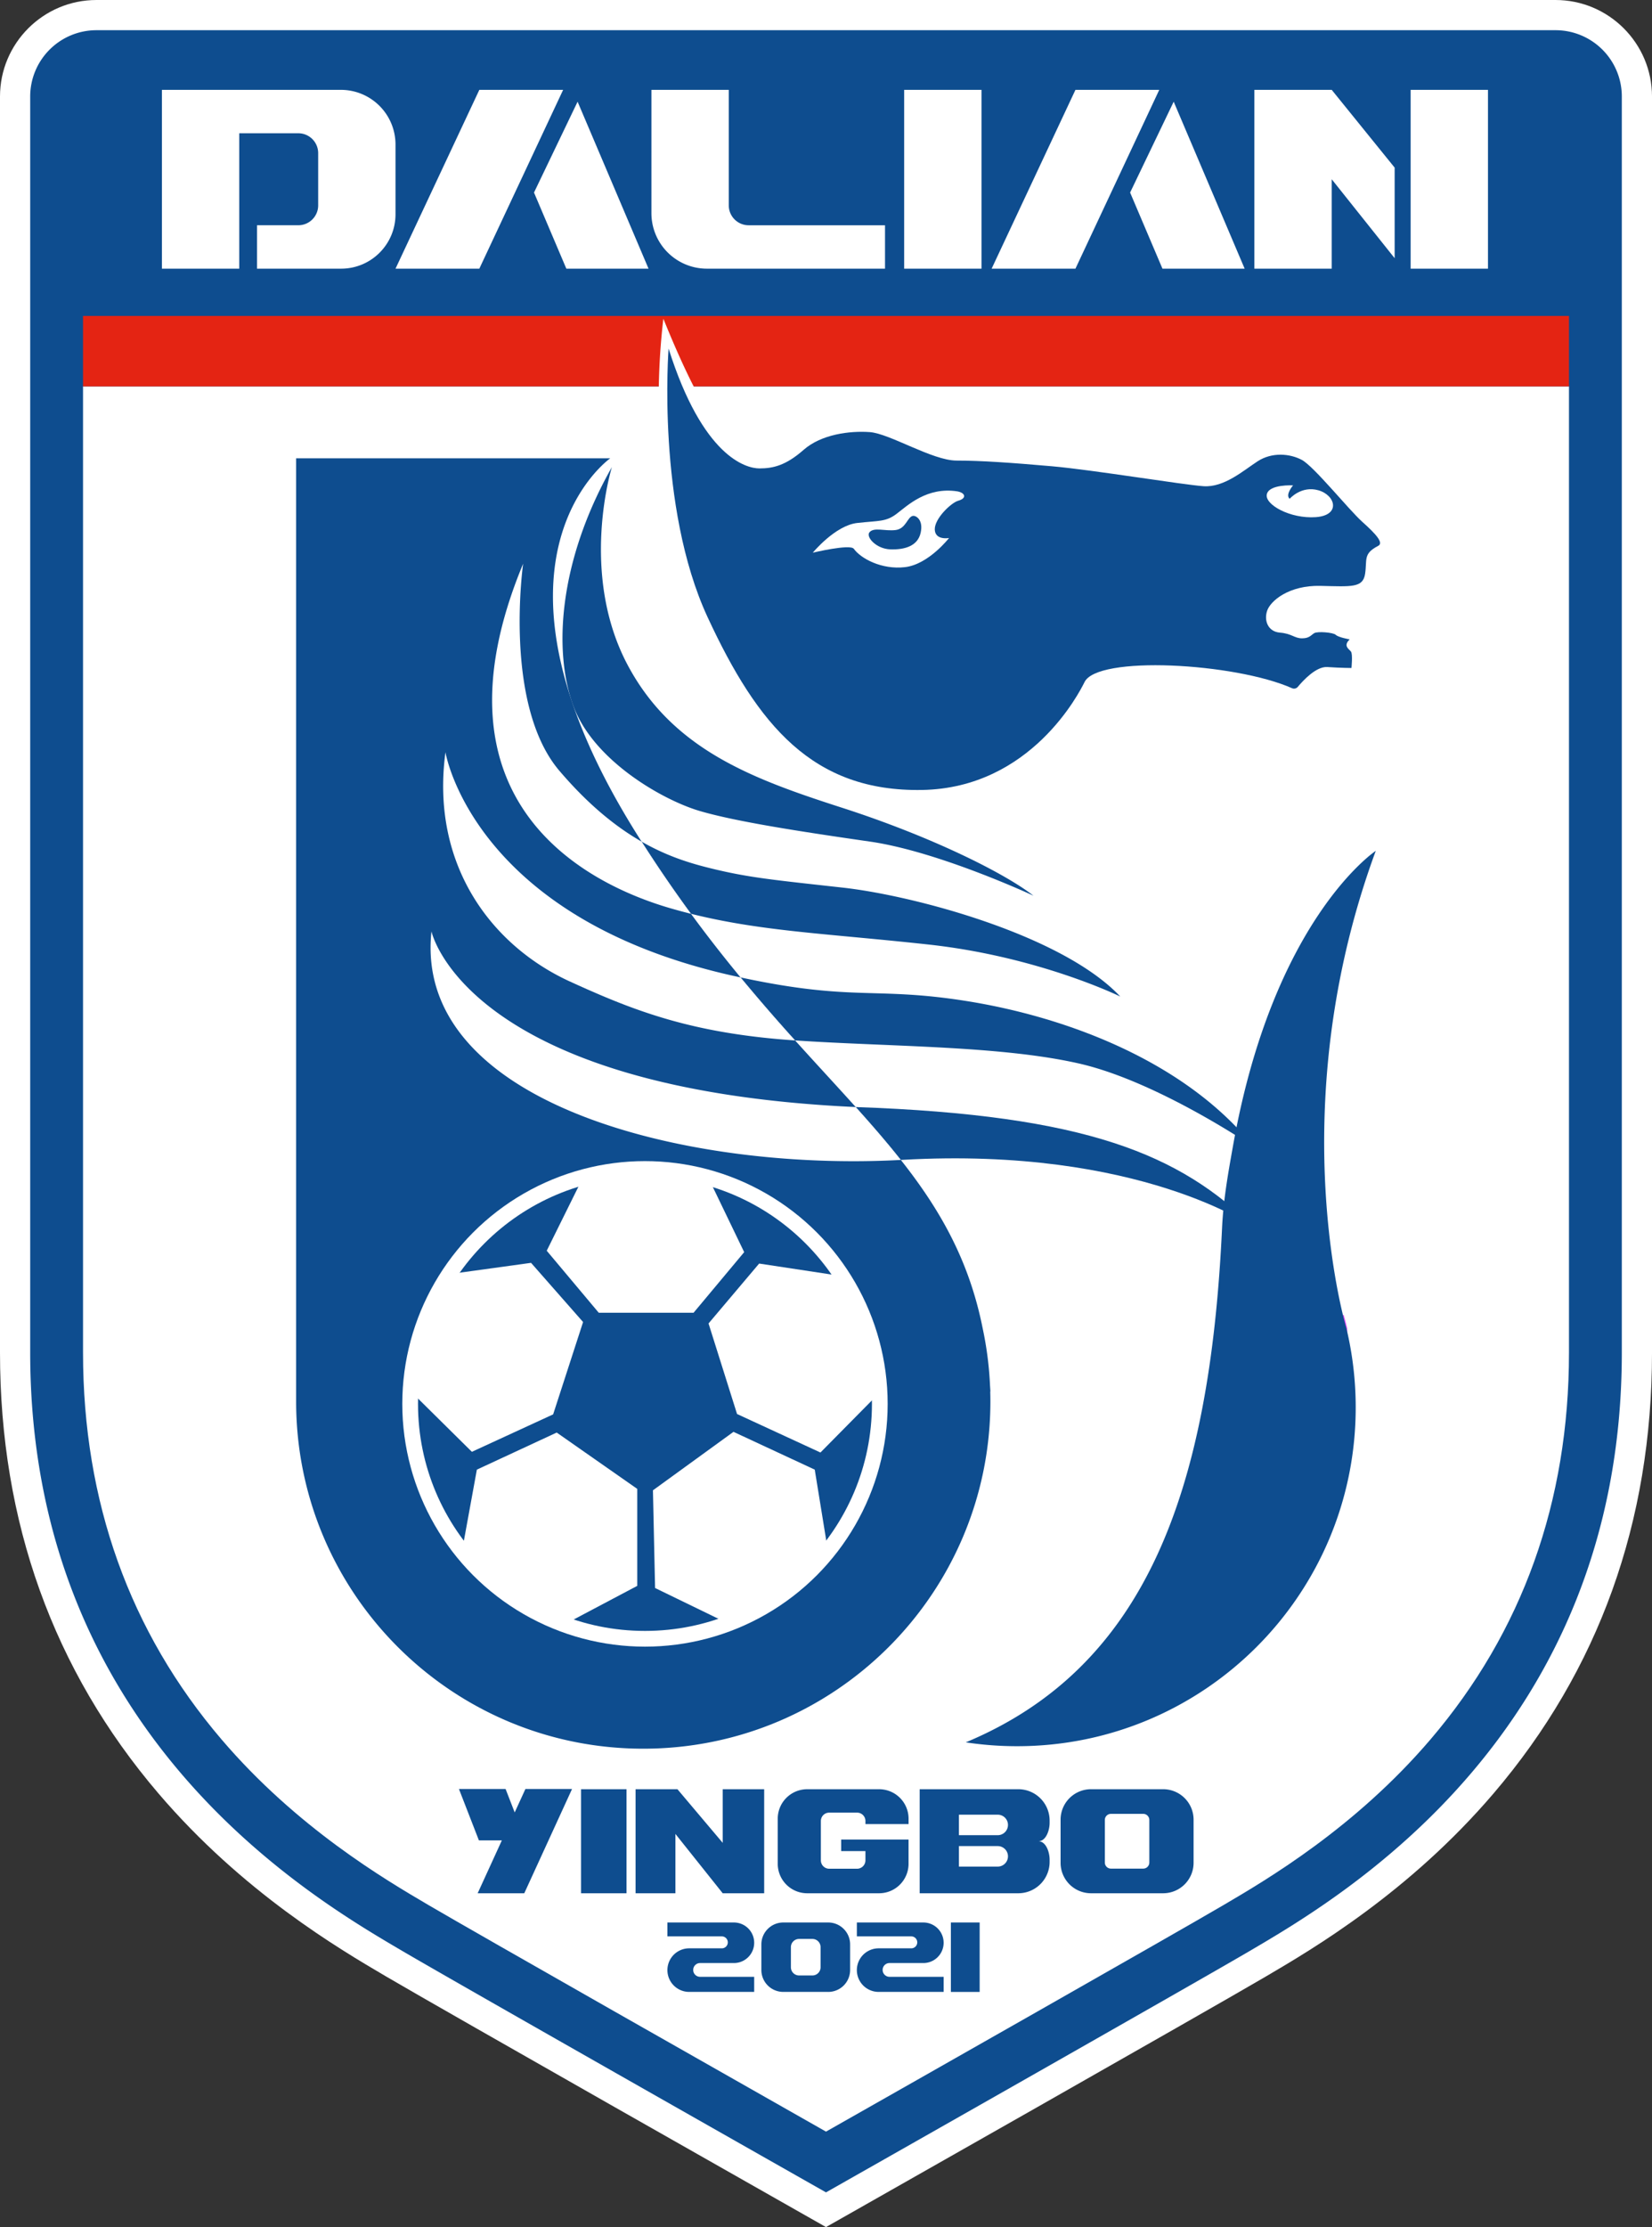 <svg xmlns="http://www.w3.org/2000/svg" xml:space="preserve" viewBox="0 0 137.43 185.21">
  <rect x="0" y="0" width="137.43" height="185.21" fill="#333333" stroke="none"/>
  <path fill="#fff" d="M67.477 184.506c-1.247-.706-30.58-17.334-35.272-20.09l-.13-.076c-3.854-2.263-11.873-6.971-18.906-15.21C4.431 138.896 0 126.566 0 112.483V8.025C0 3.6 3.6 0 8.025 0h121.38c4.425 0 8.026 3.6 8.026 8.025v104.457c0 14.083-4.431 26.413-13.17 36.649-7.033 8.238-15.052 12.946-18.905 15.209l-.13.076c-4.693 2.756-34.026 19.384-35.272 20.09l-1.239.702-1.238-.702z"/>
    <path fill="#0e4d8f" d="M129.406 2.512H8.025a5.513 5.513 0 0 0-5.513 5.513v104.457c0 31.77 23.505 45.387 30.965 49.768 4.73 2.779 35.238 20.071 35.238 20.071s30.508-17.292 35.24-20.07c7.46-4.382 30.964-18 30.964-49.769V8.025a5.513 5.513 0 0 0-5.513-5.513z"/>
    <path fill="#fff" d="M68.715 177.269c-7.052-4-29.1-16.51-33.012-18.808l-.131-.077c-3.529-2.072-10.871-6.383-17.15-13.738-7.641-8.95-11.515-19.771-11.515-32.164V32.134h123.617v80.348c0 12.392-3.874 23.214-11.515 32.164-6.28 7.355-13.622 11.666-17.15 13.738l-.13.076c-3.914 2.299-25.962 14.81-33.014 18.809z"/>
    <path fill="#e42413" d="M6.906 26.273h123.618v5.861H6.906z"/>
    <path fill="#0e4d8f" d="M82.391 115.708c-.009-.165-.02-.325-.031-.488a28.905 28.905 0 0 0-.605-4.724c-3.036-15.287-15.481-20.102-28.622-40.884-14.525-22.972-2.368-31.498-2.368-31.498h-26.13v78.431c0 15.95 12.929 28.879 28.878 28.879s28.878-12.93 28.878-28.879c0-.27-.004-.54-.012-.81l.012-.027z"/>
    <path fill="none" stroke="#ec4afb" stroke-miterlimit="10" stroke-width=".132" d="M112.007 110.467c-.012-.044-.123-.423-.287-1.099.105.365.201.73.287 1.1z"/>
    <path fill="#0e4d8f" d="M112.01 110.471a28.25 28.25 0 0 1 .771 6.576c0 15.559-12.611 28.17-28.168 28.17a28.41 28.41 0 0 1-4.267-.32v-.001c14.922-6.23 20.29-20.755 21.316-42.76.114-2.444.531-4.7.904-6.796 3.317-18.76 11.737-24.485 11.884-24.582-6.763 18.374-3.768 34.286-2.738 38.577l.008.033c.164.676.275 1.055.287 1.1a.006.006 0 0 1 .002.003zM50.903 38.845s-2.76 8.846 1.332 16.498c3.78 7.066 10.51 9.473 17.85 11.842 7.342 2.368 13.46 5.407 15.888 7.302 0 0-7.856-3.671-13.609-4.5-5.752-.829-11.14-1.658-14.159-2.546-3.02-.888-8.763-4.127-10.48-8.665-1.716-4.538-1.282-12.057 3.178-19.931zM77.27 78.552c9.176 1.007 15.926 4.322 15.926 4.322-4.855-5.15-17.23-8.407-23.09-9.058-5.862-.651-7.816-.83-10.954-1.599-1.617-.397-3.57-.96-5.777-2.226a111.547 111.547 0 0 0 4.107 6.001c5.921 1.48 11.408 1.641 19.787 2.56z"/>
    <path fill="#fff" d="M46.541 64.106c-4.697-5.506-3.02-17.23-3.02-17.23C35.234 66.83 48.94 73.55 55.779 75.534c.574.166 1.14.318 1.704.459a111.547 111.547 0 0 1-4.107-6.001c-2.074-1.19-4.374-3.001-6.834-5.885z"/>
    <path fill="#0e4d8f" d="M89.792 88.45c6.552 1.5 14.525 6.946 14.525 6.946-5.684-7.104-15.55-10.827-23.971-12.157-7.625-1.203-9.362.06-18.74-1.956a159.78 159.78 0 0 0 4.538 5.24c7.835.532 17.096.427 23.648 1.927z"/>
    <path fill="#fff" d="M37.058 62.557C35.795 71.97 40.938 78.66 47.4 81.619c5.385 2.465 10.183 4.324 18.744 4.905a159.78 159.78 0 0 1-4.539-5.241c-22.266-4.72-24.547-18.726-24.547-18.726z"/>
    <path fill="#0e4d8f" d="M104.317 102.082c-6.177-6.078-13.894-9.35-33.13-10.018 1.344 1.494 2.6 2.94 3.753 4.398l.158-.008c19.71-1.114 29.219 5.628 29.219 5.628z"/>
    <path fill="#fff" d="M35.894 77.457C34.36 91.743 57.015 97.435 74.94 96.462c-1.152-1.458-2.41-2.904-3.753-4.398-32.518-1.498-35.293-14.607-35.293-14.607zM76.33 66.43c-9.353 0-14.494-6.286-18.129-14.795-1.699-3.977-2.2-6.587-2.73-9.875-.955-5.932-.743-11.398-.286-15.255 3.656 9.044 5.98 11.432 7.993 11.716 1.006.141 1.903-.227 3.187-1.357 1.73-1.522 4.288-1.687 5.308-1.687.248 0 .496.009.735.026.875.062 2.072.578 3.339 1.124 1.351.583 2.882 1.242 3.832 1.242 1.822 0 4.14.138 7.997.477 1.872.164 4.966.61 7.695 1.005 2.137.308 4.155.6 4.903.651.05.004.102.006.153.006 1.098 0 2.21-.784 3.191-1.476.247-.174.48-.338.706-.485a4.206 4.206 0 0 1 2.3-.666c.736 0 1.486.183 2.112.514.676.358 1.75 1.524 3.31 3.261.749.835 1.456 1.623 1.869 1.992 1.222 1.094 1.823 1.776 1.714 2.469a.994.994 0 0 1-.576.747c-.56.295-.564.361-.593.95-.011.22-.025.492-.073.81-.25 1.665-1.761 1.665-2.762 1.665-.341 0-.722-.01-1.163-.021l-.546-.013a7.61 7.61 0 0 0-.154-.002c-2.312 0-3.415 1.153-3.555 1.573-.082.247-.068.5.037.659.029.042.115.173.392.195a3.87 3.87 0 0 1 1.325.342c.217.092.31.13.452.13.208 0 .24-.026.37-.131.076-.061.17-.137.293-.208.142-.08.375-.174.92-.174.378 0 1.277.04 1.699.396.124.06.498.16.813.216l1.413.252-.953.92c.038.04.077.085.113.135.105.144.323.444.176 1.868l-.068.657h-.66c-.036 0-.868 0-2.062-.08l-.022-.001c-.33 0-1.02.428-1.813 1.383a1.144 1.144 0 0 1-1.347.317c-2.41-1.07-7.069-1.848-11.079-1.848-3.93 0-5.108.719-5.23.996l-.015.032c-.766 1.533-5.05 9.187-14.141 9.345l-.39.003zm36.392-12.655z"/>
    <path fill="#0e4d8f" d="M55.62 28.987s-1.027 13.124 3.246 22.34c4.173 9 8.763 14.525 17.841 14.368 9.078-.158 13.104-8.151 13.5-8.94 1.004-2.282 12.538-1.628 17.276.477.169.076.367.028.485-.115.439-.528 1.527-1.707 2.447-1.645 1.184.079 2.013.079 2.013.079s.119-1.145-.04-1.362c-.157-.217-.68-.464-.108-1.017 0 0-.947-.167-1.154-.375-.208-.207-1.51-.305-1.786-.148-.277.158-.395.435-1.027.435-.631 0-.848-.395-1.835-.474-.987-.079-1.342-.987-1.066-1.816.277-.829 1.816-2.131 4.421-2.072 2.605.06 3.552.178 3.73-1.006.178-1.184-.178-1.658 1.066-2.31.533-.236-.178-1.006-1.303-2.012-1.125-1.007-4.026-4.619-5.032-5.151-1.007-.533-2.487-.652-3.671.118-1.184.77-2.783 2.19-4.5 2.072-1.717-.118-9.236-1.362-12.61-1.658-3.376-.296-5.921-.473-7.935-.473-2.013 0-5.565-2.25-7.223-2.368-1.657-.119-4.026.177-5.506 1.48-1.48 1.302-2.546 1.54-3.67 1.54-1.126 0-4.717-.968-7.56-9.967z"/>
    <path fill="#fff" d="M107.288 41.48s.96-1.116 2.392-.707c1.43.41 1.882 2.085-.226 2.234-2.109.149-4.255-1.042-4.067-1.898.188-.857 2.184-.745 2.184-.745s-.678.782-.283 1.117zM67.616 45.962s1.865-2.267 3.698-2.471c1.832-.204 2.375-.079 3.281-.765.906-.686 2.511-2.254 5.045-1.864.661.117.815.574.077.779-.596.165-1.996 1.505-1.952 2.41.044.906 1.186.69 1.186.69s-1.699 2.192-3.658 2.423c-1.96.232-3.695-.73-4.266-1.527-.315-.414-3.411.325-3.411.325z"/>
    <path fill="#0e4d8f" d="M72.335 44.26c-.332.38.55 1.386 1.729 1.426 1.193.041 2.277-.274 2.524-1.371.247-1.098-.4-1.457-.645-1.413-.466.082-.562 1.067-1.44 1.177-.878.11-1.784-.258-2.168.18z"/>
    <g transform="matrix(.265 0 0 .265 -37.118 -13.23)">
    <circle cx="342.542" cy="490.486" r="76.185" fill="#fff"/>
        <circle cx="342.542" cy="490.486" r="71.25" fill="#0e4d8f"/>
        <g fill="#fff">
      <path d="m338.775 416.241-15.664 3.133-11.412 23.049 16.335 19.468h29.762l15.888-19.021-11.86-24.615zM397.628 505.75l-26.182-12.084-8.951-28.419 15.888-18.796 25.063 3.804 6.265 8.951 5.147 18.125.895 10.07zM345.712 548.267l-.671-30.657 25.286-18.349 25.51 11.86 4.252 26.181-12.979 12.084-17.902 10.293zM314.832 499.485l25.286 17.678v30.433l-23.272 12.307-16.559-8.28-15.217-14.769 4.699-25.733zM288.203 505.526l25.51-11.748 9.398-28.978-16.335-18.573-25.958 3.58-7.16 12.755-4.252 16.783-.895 6.713z"/>
    </g>
  </g>
    <g fill="#fff">
    <path d="M75.217 7.472h6.435v14.871h-6.435zM60.626 17.079V7.472h-6.434V17.73a4.613 4.613 0 0 0 4.612 4.613h14.821v-3.61H62.28c-.913 0-1.653-.741-1.653-1.654zM13.47 7.472v14.871h6.434v-11.26h4.912c.913 0 1.653.74 1.653 1.654v4.342c0 .913-.74 1.653-1.653 1.653H21.38v3.611h6.997c2.5 0 4.525-2.026 4.525-4.526V12.02a4.547 4.547 0 0 0-4.547-4.548H13.47zM117.351 7.472h6.434v14.871h-6.434zM110.786 7.472h-6.435v14.871h6.435v-7.436l5.235 6.566V13.94zM39.875 22.343l6.972-14.87h-6.972l-6.972 14.87zM47.114 22.343h6.838L48.05 8.457l-3.626 7.556zM89.466 22.343l6.972-14.87h-6.972l-6.972 14.87zM96.705 22.343h6.838L97.64 8.457l-3.626 7.556z"/>
  </g>
    <g fill="#0e4d8f">
    <path d="M39.737 157.446h3.878l3.973-8.67h-3.879l-.892 1.948-.757-1.948H38.18l1.66 4.272h1.91zM48.338 148.794h3.782v8.652h-3.782zM56.188 157.446v-4.933l3.934 4.933h3.45v-8.652h-3.45v4.46l-3.766-4.46h-3.483v8.652zM69.978 152.98v.96h2.017v.771a.696.696 0 0 1-.696.696h-2.316a.696.696 0 0 1-.695-.696v-3.275c0-.384.311-.695.695-.695H71.3c.384 0 .696.311.696.695v.256h3.588v-.447a2.45 2.45 0 0 0-2.45-2.45H67.15a2.45 2.45 0 0 0-2.45 2.45v3.75a2.45 2.45 0 0 0 2.45 2.451h5.982a2.45 2.45 0 0 0 2.45-2.45v-2.016zM86.38 153.12c.631 0 .938.896.938 1.528v.19a2.607 2.607 0 0 1-2.607 2.608h-8.203v-8.652h8.203a2.607 2.607 0 0 1 2.607 2.608v.19c0 .632-.307 1.528-.938 1.528zm-2.526-1.356a.853.853 0 0 0-.853-.852h-3.228v1.705H83c.471 0 .853-.382.853-.853zm0 2.612a.853.853 0 0 0-.853-.852h-3.228v1.705H83c.471 0 .853-.382.853-.853zM96.762 157.446h-6a2.532 2.532 0 0 1-2.532-2.532v-3.588a2.532 2.532 0 0 1 2.532-2.532h6a2.532 2.532 0 0 1 2.532 2.532v3.588a2.532 2.532 0 0 1-2.532 2.532zm-1.15-2.556v-3.54a.506.506 0 0 0-.506-.506h-2.688a.506.506 0 0 0-.506.506v3.54c0 .28.227.507.506.507h2.688c.28 0 .506-.227.506-.507zM68.898 165.65H65.16a1.822 1.822 0 0 1-1.822-1.822V161.7c0-1.006.816-1.822 1.822-1.822h3.738c1.007 0 1.823.816 1.823 1.822v2.128a1.822 1.822 0 0 1-1.823 1.823zm-.634-2.048v-1.675a.681.681 0 0 0-.682-.682h-1.106a.681.681 0 0 0-.681.682v1.675c0 .376.305.681.681.681h1.106a.681.681 0 0 0 .682-.681zM57.667 163.822c0 .317.256.573.572.573h4.502v1.255h-5.407a1.812 1.812 0 0 1 0-3.624h2.716a.496.496 0 0 0 0-.993h-4.528v-1.155h5.533a1.686 1.686 0 0 1 0 3.372H58.24a.573.573 0 0 0-.572.572zM73.426 163.822c0 .317.257.573.573.573h4.502v1.255h-5.407a1.812 1.812 0 0 1 0-3.624h2.716a.496.496 0 0 0 0-.993h-4.528v-1.155h5.533a1.686 1.686 0 0 1 0 3.372h-2.816a.573.573 0 0 0-.573.572zM79.104 159.878h2.394v5.773h-2.394z"/>
  </g>
</svg>